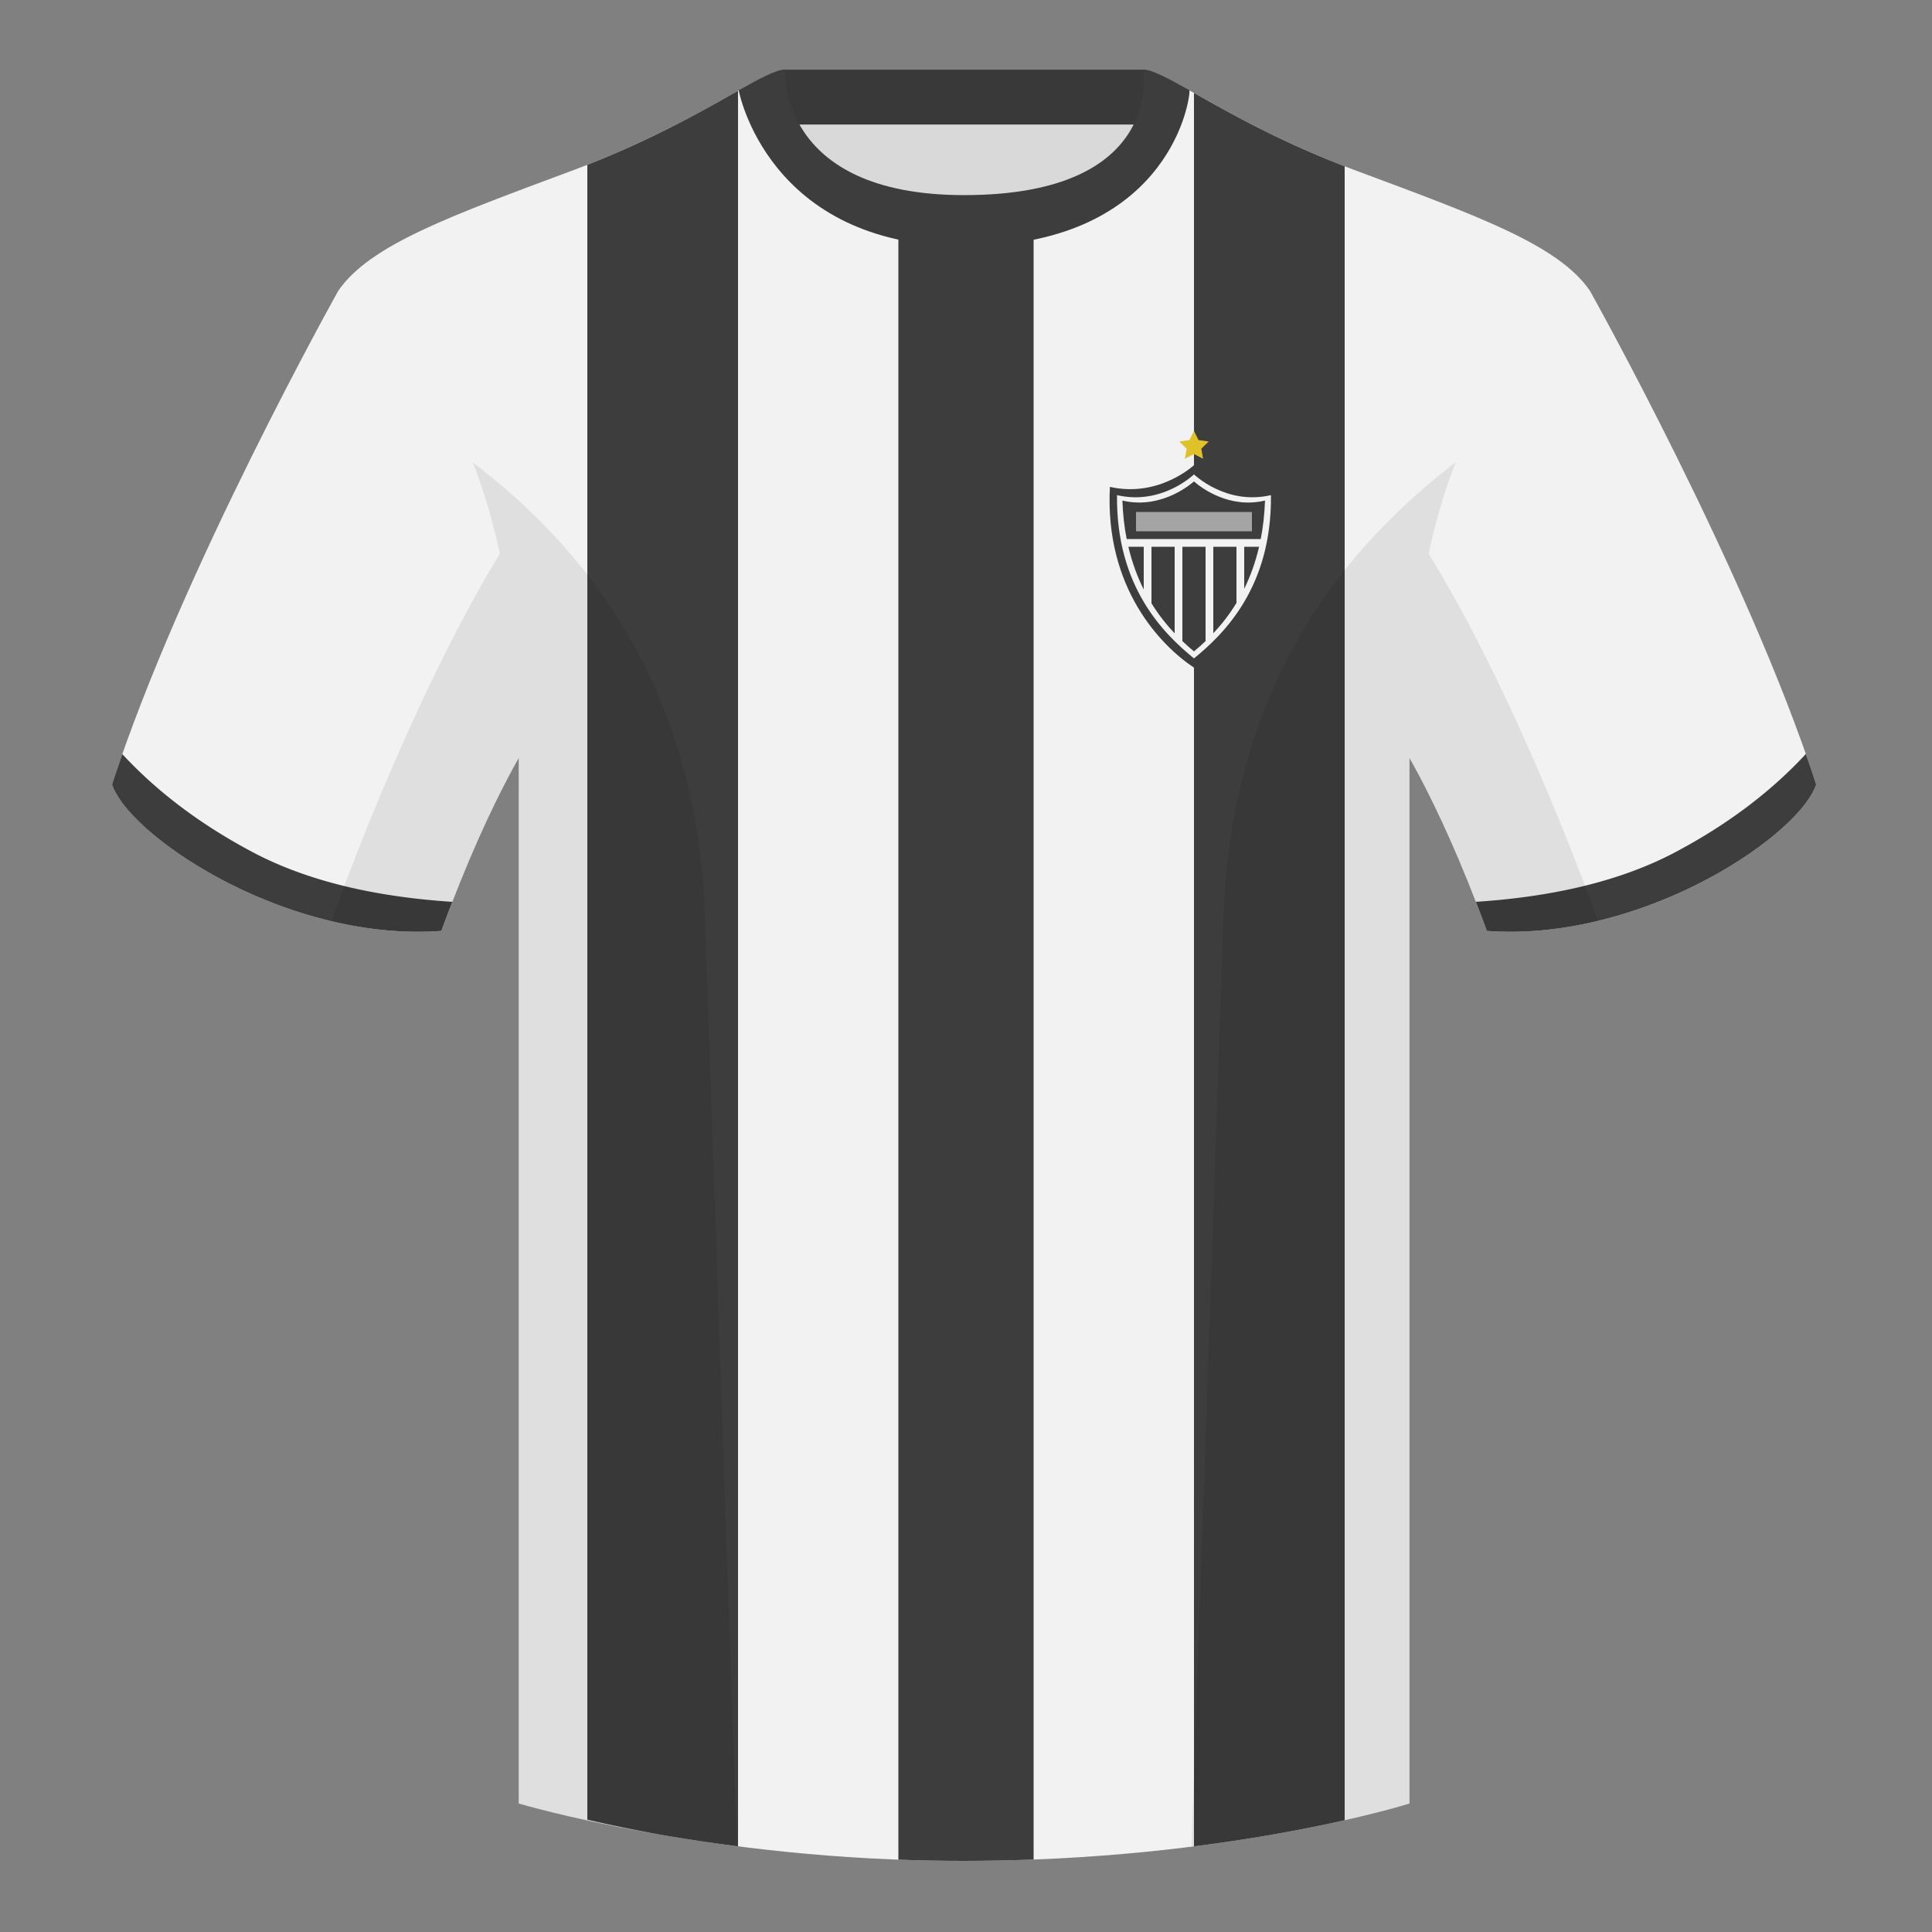 <?xml version="1.0" encoding="UTF-8"?><svg width="500" height="500" viewBox="0 0 500 500" xmlns="http://www.w3.org/2000/svg"><rect x="0" y="0" width="500" height="500" fill="#808080" stroke="none"/><g fill="none" fill-rule="evenodd"><path d="M0 0h500v500H0z"/><path fill="#D9D9D9" d="M203.003 109.223h93.643V21.928h-93.643z"/><path fill="#393939" d="M202.864 32.228h93.459v-14.2h-93.459z"/><path d="M87.547 75.258s-40.763 72.8-58.547 127.77c4.445 13.375 45.208 40.86 85.232 37.885 13.34-36.4 24.46-52 24.46-52s2.963-95.085-51.144-113.655m323.925 0s40.763 72.8 58.547 127.77c-4.445 13.375-45.208 40.86-85.232 37.885-13.34-36.4-24.46-52-24.46-52s-2.963-95.085 51.144-113.655" fill="#F2F2F2"/><path d="M249.511 57.703c-50.082 0-47.798-39.469-48.743-39.14-7.516 2.619-24.133 14.937-52.438 25.495-31.873 11.885-52.626 19.315-60.782 31.2 11.115 8.915 46.694 28.97 46.694 120.345v271.14s49.658 14.855 114.885 14.855c68.929 0 115.648-14.855 115.648-14.855v-271.14c0-91.375 35.58-111.43 46.699-120.345-8.157-11.885-28.91-19.315-60.782-31.2-28.36-10.577-44.982-22.919-52.478-25.511-.927-.318 4.177 39.156-48.703 39.156z" fill="#F2F2F2"/><path d="M467.353 195.129c.936 2.667 1.827 5.303 2.667 7.899-4.445 13.375-45.208 40.86-85.232 37.885a426.424 426.424 0 00-2.835-7.52c20.795-1.358 37.993-5.637 51.594-12.837 13.428-7.109 24.697-15.585 33.806-25.428zm-435.698.036c9.103 9.828 20.361 18.291 33.772 25.392 13.611 7.206 30.824 11.486 51.639 12.84a426.42 426.42 0 00-2.834 7.517c-40.025 2.975-80.787-24.51-85.232-37.885.836-2.585 1.723-5.209 2.655-7.864zm139.091 279.627c-7.205-1.314-13.508-2.65-18.746-3.858V42.654c17.571-6.886 30.34-14.292 39-19.157v454.333a470.627 470.627 0 01-20.254-3.038zM267.5 481.246a480.706 480.706 0 01-18.373.351 439.445 439.445 0 01-16.627-.317V52h35v429.246zM348 43.035v428.042c-9.506 2.143-22.759 4.705-39 6.765V24.047c8.798 4.957 21.579 12.25 39 18.988z" fill="#3D3D3D"/><path d="M307.852 23.345c-5.772-3.24-9.728-5.345-12.008-5.345 0 0 5.882 32.495-46.335 32.495-48.52 0-46.335-32.495-46.335-32.495-2.28 0-6.236 2.105-12.003 5.345 0 0 7.368 40.38 58.403 40.38 51.478 0 58.278-35.895 58.278-40.38z" fill="#3D3D3D"/><path d="M413.584 238.323c-9.288 2.238-19.065 3.316-28.798 2.593-8.198-22.369-15.557-36.883-20.013-44.748v270.577s-21.102 6.71-55.866 11.11c-.182-.02-.363-.04-.544-.06 1.881-54.795 5.722-166.47 8.276-240.705 2.055-59.755 31.085-95.29 60.099-117.44-2.675 6.781-5.071 14.606-6.999 23.667 7.354 11.851 24.436 42.069 43.831 94.964.005.014.01.028.014.041zM190.717 477.795c-34.248-4.401-56.476-11.051-56.476-11.051V196.172c-4.456 7.867-11.814 22.379-20.01 44.743-9.633.716-19.309-.332-28.511-2.524a1.113 1.113 0 01.02-.097c19.377-52.847 36.305-83.066 43.61-94.944-1.929-9.075-4.328-16.912-7.006-23.701 29.014 22.15 58.044 57.685 60.099 117.44 2.554 74.235 6.396 185.91 8.276 240.705h-.002z" fill-opacity=".08" fill="#000"/><path d="M309 172.783c-8.46-5.614-23.151-20.535-21.754-46.779C299.936 128.874 309 120.384 309 120.384s9.064 8.49 21.754 5.62c1.397 26.243-13.294 41.165-21.754 46.779z" fill="#3D3D3D" fill-rule="nonzero"/><path fill="#E0C129" d="M309 117.5l-2.351 1.236.449-2.618-1.902-1.854 2.629-.382L309 111.5l1.176 2.382 2.629.382-1.902 1.854.449 2.618z"/><path d="M309 170.391c-7.745-6.306-20.194-18.448-19.915-42.253 11.617 2.713 19.915-5.368 19.915-5.368s8.298 8.081 19.915 5.368c.279 23.805-12.17 35.947-19.915 42.253z" fill="#F2F2F2" fill-rule="nonzero"/><path d="M312 141.5v24.413c-1.044.996-2.055 1.881-3 2.668-.943-.785-1.954-1.667-3-2.661L306 141.5h6zm-8 0v22.417c-2.026-2.142-4.101-4.707-6-7.782L298 141.5h6zm16 0l.001 14.526c-1.893 3.114-3.968 5.708-6 7.871L314 141.5h6zm-27.981 0L296 141.5v11.054c-1.607-3.198-2.994-6.859-3.981-11.054zm29.982 10.88L322 141.5l3.853 0c-.959 4.119-2.298 7.723-3.853 10.88zm-13.001-27.8l.342.301c1.62 1.371 8.824 6.859 18.041 4.659-.122 3.601-.51 6.913-1.103 9.96h-34.693c-.6-3.047-.991-6.359-1.113-9.96 10.498 2.506 18.526-4.96 18.526-4.96z" fill="#3D3D3D" fill-rule="nonzero"/><path fill="#A4A4A4" d="M294 132.5h30v5h-30z"/></g></svg>